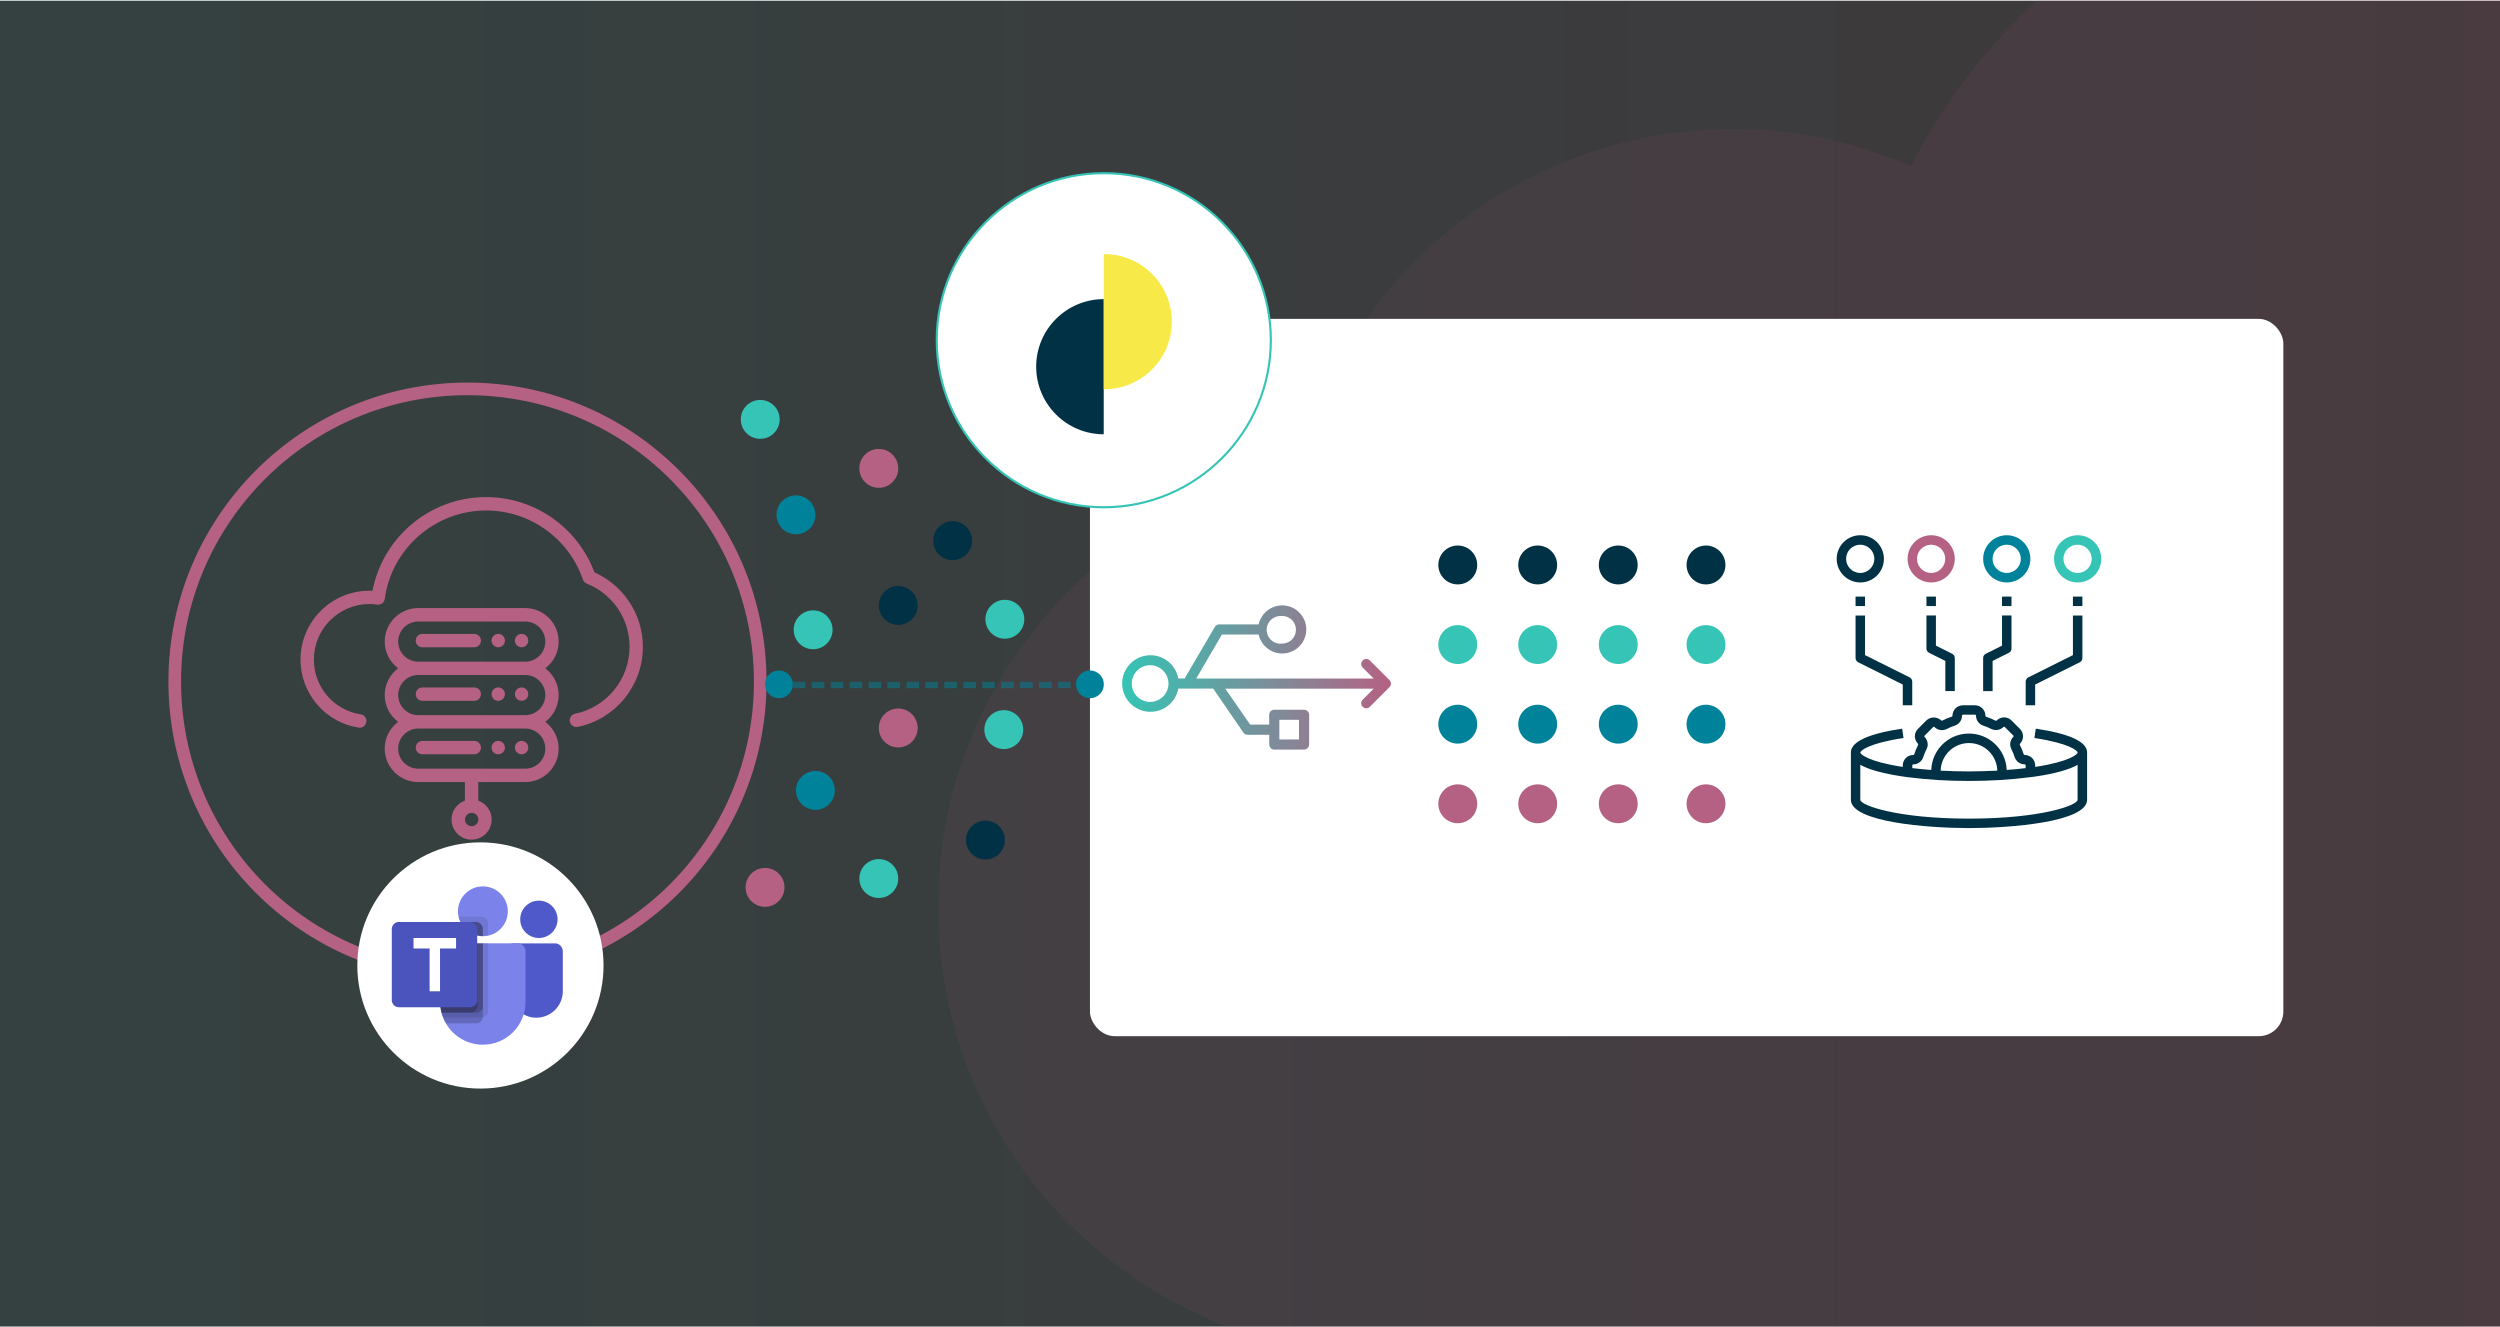 <?xml version="1.0" encoding="UTF-8"?>
<svg id="Layer_1" data-name="Layer 1" xmlns="http://www.w3.org/2000/svg" width="5.5in" height="2.92in" xmlns:xlink="http://www.w3.org/1999/xlink" viewBox="0 0 396 210">
  <rect x="0" y="0" width="396" height="210" fill="#333333" stroke="none"/>
  <defs>
    <style>
      .cls-1, .cls-2, .cls-3 {
        fill: none;
      }

      .cls-4 {
        fill: #f7ea48;
      }

      .cls-5 {
        fill: #003145;
      }

      .cls-6 {
        fill: #00839a;
      }

      .cls-7 {
        fill: #fff;
      }

      .cls-8, .cls-9 {
        fill: #b56183;
      }

      .cls-10 {
        fill: #35c4b5;
      }

      .cls-11 {
        fill: #4b53bc;
      }

      .cls-12 {
        fill: #5059c9;
      }

      .cls-13 {
        fill: #7b83eb;
      }

      .cls-2 {
        opacity: .5;
        stroke: #00839a;
        stroke-dasharray: 0 0 2 1;
      }

      .cls-2, .cls-14, .cls-9, .cls-15, .cls-16 {
        isolation: isolate;
      }

      .cls-2, .cls-3 {
        stroke-miterlimit: 10;
      }

      .cls-14 {
        opacity: .1;
      }

      .cls-3 {
        stroke: #b56183;
        stroke-width: 2px;
      }

      .cls-17 {
        fill: url(#linear-gradient);
        opacity: .1;
      }

      .cls-18 {
        fill: url(#linear-gradient-2);
      }

      .cls-9 {
        opacity: .08;
      }

      .cls-16 {
        opacity: .2;
      }
    </style>
    <linearGradient id="linear-gradient" x1="-13.16" y1="106.81" x2="410.29" y2="106.81" gradientUnits="userSpaceOnUse">
      <stop offset="0" stop-color="#35c4b5"/>
      <stop offset="1" stop-color="#b56183"/>
    </linearGradient>
    <linearGradient id="linear-gradient-2" x1="177.75" y1="104.81" x2="220.33" y2="104.81" gradientTransform="translate(0 212) scale(1 -1)" xlink:href="#linear-gradient"/>
  </defs>
  <rect class="cls-17" x="-13.16" y="-5.47" width="423.45" height="224.56"/>
  <path class="cls-9" d="M404.18-3.31V214.51H217.18c-38.32-1.25-68.7-32.75-68.56-71.09,.05-3.41,.28-6.81,.68-10.2,4.42-29.63,26.95-53.31,56.32-59.21,9.59-38.03,48.18-61.1,86.22-51.54,3.71,.99,7.35,2.24,10.89,3.75,5.77-11.39,13.86-21.45,23.76-29.52h77.69Z"/>
  <line class="cls-2" x1="125.58" y1="108.38" x2="172.21" y2="108.38"/>
  <rect class="cls-7" x="172.65" y="50.39" width="189.03" height="113.62" rx="3.89" ry="3.89"/>
  <g class="cls-15">
    <circle class="cls-7" cx="174.84" cy="53.77" r="26.46"/>
    <path class="cls-10" d="M174.84,80.4c-14.68,0-26.63-11.95-26.63-26.63s11.95-26.63,26.63-26.63,26.63,11.95,26.63,26.63-11.95,26.63-26.63,26.63Zm0-52.92c-14.5,0-26.29,11.79-26.29,26.29s11.79,26.29,26.29,26.29,26.29-11.79,26.29-26.29-11.79-26.29-26.29-26.29Z"/>
  </g>
  <path class="cls-5" d="M174.84,68.67c-5.91,0-10.7-4.79-10.71-10.7,0-5.91,4.79-10.7,10.7-10.71h0v21.41Z"/>
  <path class="cls-4" d="M175.37,40.14c5.91,.25,10.49,5.24,10.24,11.15-.25,5.76-5,10.29-10.77,10.25v-21.4h.53Z"/>
  <path class="cls-18" d="M196.95,115.92c.15,.22,.4,.35,.67,.35h3.43v1.53c0,.21,.08,.42,.23,.57,.15,.16,.35,.25,.57,.25h4.71c.44-.02,.8-.37,.81-.81v-4.71c0-.22-.09-.42-.25-.57-.15-.15-.35-.23-.57-.23h-4.71c-.44,0-.8,.36-.8,.8h0v1.56h-3.01l-3.94-5.69h23.49l-1.72,1.73h0c-.15,.15-.24,.35-.25,.57,.02,.44,.37,.8,.81,.81,.21,0,.42-.09,.57-.25l3.1-3.1h0c.31-.32,.31-.82,0-1.13l-3.1-3.1c-.15-.15-.35-.24-.57-.25-.44,.02-.8,.37-.81,.81,0,.21,.09,.42,.25,.57l1.72,1.73h-28.1l4.07-6.97h5.82c.27,1.24,1.14,2.26,2.31,2.73,1.95,.79,4.17-.16,4.96-2.11,.79-1.95-.16-4.17-2.11-4.96-.91-.37-1.94-.37-2.85,0-1.18,.47-2.04,1.5-2.31,2.73h-6.25c-.28,0-.54,.15-.68,.39l-4.65,7.93c-.04,.08-.07,.16-.09,.25h-1.06c-.44-2.43-2.77-4.05-5.21-3.61-2.43,.44-4.05,2.77-3.61,5.21,.44,2.43,2.77,4.05,5.21,3.61,1.84-.33,3.27-1.77,3.61-3.61h5.53l4.78,6.97Zm8.81-2.02v3.11h-3.11v-3.11h3.11Zm-2.68-16.46h0c.58,0,1.14,.23,1.56,.64,.85,.86,.85,2.25,0,3.11-.42,.41-.97,.64-1.56,.64-1.2,.14-2.29-.72-2.43-1.93-.14-1.2,.72-2.29,1.93-2.43,.17-.02,.34-.02,.5,0v-.03Zm-20.87,13.63h0c-1.61,.01-2.92-1.28-2.94-2.88-.01-1.61,1.28-2.92,2.88-2.94,1.61-.01,2.92,1.28,2.94,2.88,0,.78-.3,1.54-.86,2.09-.54,.53-1.26,.84-2.02,.84Z"/>
  <circle class="cls-3" cx="74.05" cy="107.85" r="46.37"/>
  <circle class="cls-7" cx="76.1" cy="152.81" r="19.5"/>
  <circle class="cls-13" cx="76.49" cy="144.23" r="3.95"/>
  <path class="cls-14" d="M76.2,145.08h-3.57v.07c.54,2.04,2.6,3.3,4.67,2.84v-1.79c0-.61-.49-1.11-1.09-1.12Z"/>
  <path class="cls-16" d="M75.35,145.92h-2.44c.66,1.38,2.05,2.25,3.57,2.25v-1.12c0-.62-.5-1.12-1.12-1.12,0,0,0,0-.01,0Z"/>
  <circle class="cls-12" cx="85.36" cy="145.5" r="2.96"/>
  <path class="cls-12" d="M87.89,149.31h-6.64c-.3,0-.55,.23-.55,.52,0,0,0,0,0,.01v6.86c-.02,2.04,1.38,3.81,3.35,4.29,2.28,.49,4.52-.95,5.01-3.23,.06-.29,.1-.6,.09-.9v-6.29c0-.7-.57-1.27-1.27-1.27Z"/>
  <path class="cls-13" d="M83.24,150.58v8.02c0,3.73-3.02,6.76-6.75,6.76-2.42,0-4.65-1.28-5.86-3.38-.17-.27-.31-.55-.42-.85-.11-.28-.21-.56-.29-.85-.13-.55-.2-1.12-.2-1.69v-8.02c0-.7,.57-1.27,1.27-1.27h10.98c.69,0,1.26,.55,1.27,1.24,0,0,0,0,0,.01h0Z"/>
  <path class="cls-16" d="M75.35,145.92h-2.44c.66,1.38,2.05,2.25,3.57,2.25v-1.12c0-.62-.5-1.12-1.12-1.12,0,0,0,0-.01,0Z"/>
  <path class="cls-14" d="M77.33,149.31v10.66c0,.53-.37,.98-.89,1.09h-6.23c-.11-.28-.21-.56-.29-.85-.13-.55-.2-1.12-.2-1.69v-8.02c0-.7,.57-1.27,1.27-1.27h6.34v.07Z"/>
  <path class="cls-16" d="M76.49,149.31v11.55c.01,.08,.01,.17,0,.25-.1,.51-.56,.88-1.08,.88h-4.77c-.17-.27-.31-.55-.42-.85-.11-.28-.21-.56-.29-.85-.13-.55-.2-1.12-.2-1.69v-8.02c0-.7,.57-1.27,1.27-1.27h5.5Z"/>
  <path class="cls-16" d="M76.49,149.31v9.86c0,.62-.5,1.12-1.12,1.12h-5.44c-.13-.55-.2-1.12-.2-1.69v-8.02c0-.7,.57-1.27,1.27-1.27h0s5.5,0,5.5,0Z"/>
  <path class="cls-16" d="M70.99,149.31c-.69,0-1.26,.55-1.27,1.24,0,0,0,0,0,.01h0v8.02c0,.57,.07,1.14,.2,1.69h4.59c.62,0,1.12-.5,1.12-1.12v-9.85h-4.65Z"/>
  <path class="cls-11" d="M63.19,145.92h11.26c.62,0,1.13,.49,1.14,1.11,0,0,0,0,0,.01h0v11.27c0,.62-.5,1.12-1.12,1.12,0,0,0,0-.01,0h-11.26c-.62,0-1.13-.49-1.14-1.11,0,0,0,0,0-.01h0v-11.27c0-.62,.5-1.12,1.12-1.12,0,0,0,0,.01,0Z"/>
  <path class="cls-7" d="M72.24,150.12h-2.54v6.78h-1.65v-6.78h-2.55v-1.66h6.74v1.66Z"/>
  <path class="cls-1" d="M62.11,139.16h27.06v27.06h-27.06v-27.06Z"/>
  <circle class="cls-6" cx="172.65" cy="108.28" r="2.2"/>
  <circle class="cls-6" cx="123.38" cy="108.28" r="2.2"/>
  <circle class="cls-6" cx="126.08" cy="81.43" r="3.08"/>
  <circle class="cls-5" cx="142.28" cy="95.78" r="3.08"/>
  <circle class="cls-10" cx="159" cy="115.45" r="3.08"/>
  <circle class="cls-8" cx="121.18" cy="140.44" r="3.08"/>
  <circle class="cls-8" cx="142.28" cy="115.19" r="3.08"/>
  <circle class="cls-8" cx="139.2" cy="74.07" r="3.08"/>
  <circle class="cls-5" cx="150.9" cy="85.52" r="3.08"/>
  <circle class="cls-10" cx="128.8" cy="99.64" r="3.08"/>
  <circle class="cls-6" cx="129.16" cy="125.08" r="3.08"/>
  <circle class="cls-10" cx="159.17" cy="97.97" r="3.08"/>
  <circle class="cls-10" cx="120.42" cy="66.31" r="3.08"/>
  <circle class="cls-10" cx="139.2" cy="139.04" r="3.08"/>
  <g>
    <circle class="cls-8" cx="230.91" cy="127.2" r="3.08"/>
    <circle class="cls-8" cx="243.57" cy="127.2" r="3.08"/>
    <circle class="cls-8" cx="256.33" cy="127.2" r="3.08"/>
    <circle class="cls-8" cx="270.23" cy="127.2" r="3.08"/>
  </g>
  <g>
    <circle class="cls-6" cx="230.91" cy="114.59" r="3.08"/>
    <circle class="cls-6" cx="243.57" cy="114.59" r="3.08"/>
    <circle class="cls-6" cx="256.33" cy="114.59" r="3.08"/>
    <circle class="cls-6" cx="270.23" cy="114.59" r="3.08"/>
  </g>
  <g>
    <circle class="cls-10" cx="230.91" cy="101.98" r="3.08"/>
    <circle class="cls-10" cx="243.57" cy="101.98" r="3.08"/>
    <circle class="cls-10" cx="256.33" cy="101.98" r="3.08"/>
    <circle class="cls-10" cx="270.23" cy="101.98" r="3.08"/>
  </g>
  <g>
    <circle class="cls-5" cx="230.91" cy="89.37" r="3.08"/>
    <circle class="cls-5" cx="243.57" cy="89.37" r="3.08"/>
    <circle class="cls-5" cx="256.33" cy="89.37" r="3.08"/>
    <circle class="cls-5" cx="270.23" cy="89.37" r="3.08"/>
  </g>
  <circle class="cls-5" cx="156.09" cy="132.94" r="3.08"/>
  <g>
    <path class="cls-5" d="M322.47,115.3l-.22,1.48c5.63,.85,6.85,2.05,6.85,2.3s-1.21,1.44-6.73,2.28v-.24c0-.91-.74-1.65-1.65-1.65h0c-.07,0-.14-.04-.16-.1-.16-.52-.37-1.02-.62-1.5-.03-.07-.02-.14,.03-.19,.64-.64,.64-1.69,0-2.33l-1.35-1.35c-.64-.64-1.67-.65-2.32-.01-.05,.05-.13,.07-.2,.05-.48-.25-.99-.46-1.51-.63-.07-.03-.11-.09-.1-.16,0-.91-.74-1.65-1.65-1.65h-1.92c-.91,0-1.65,.75-1.65,1.66,0,0,0,0,0,0,0,.05-.03,.11-.07,.13-.53,.16-1.04,.37-1.53,.63-.07,.03-.14,.02-.19-.03-.66-.61-1.68-.61-2.33,0l-1.35,1.35c-.64,.64-.65,1.67-.01,2.32,.05,.05,.07,.13,.05,.2-.25,.48-.46,.99-.63,1.51-.03,.07-.09,.11-.16,.1-.91,0-1.65,.74-1.65,1.65h0v.24c-5.53-.84-6.73-2.03-6.73-2.28s1.22-1.45,6.85-2.3l-.22-1.48c-5.39,.81-8.12,2.08-8.12,3.78v7.48c0,3.55,12.24,4.49,18.71,4.49s18.71-.94,18.71-4.49v-7.48c0-1.7-2.73-2.97-8.12-3.78Zm-19.57,5.81c0-.08,.07-.15,.15-.15h0c.73,0,1.37-.46,1.59-1.15,.14-.43,.31-.85,.52-1.25,.12-.23,.19-.49,.19-.76,0-.44-.18-.87-.49-1.19-.06-.06-.06-.15,0-.21,0,0,0,0,0,0l1.35-1.35c.06-.06,.16-.06,.22,0,.51,.51,1.29,.63,1.94,.3,.41-.22,.83-.39,1.27-.53,.69-.22,1.15-.87,1.14-1.59,0-.08,.07-.15,.15-.15h1.92c.08,0,.15,.07,.15,.15h0c0,.73,.46,1.37,1.15,1.59,.43,.14,.85,.31,1.25,.52,.65,.32,1.42,.2,1.95-.3,.06-.06,.15-.06,.21,0,0,0,0,0,0,0l1.35,1.35s.04,.07,.04,.11c0,.04-.02,.08-.05,.11-.51,.51-.63,1.29-.3,1.93,.21,.4,.39,.83,.52,1.26,.22,.69,.87,1.16,1.59,1.15,.08,0,.15,.07,.15,.15h0v.45c-.96,.12-1.96,.22-3,.29-.12-3.3-2.89-5.88-6.19-5.76-3.14,.11-5.65,2.63-5.76,5.76-1.04-.07-2.05-.18-3-.29v-.45Zm13.46,.84c-1.45,.07-2.95,.12-4.48,.12s-3.03-.04-4.48-.12c.06-2.48,2.12-4.43,4.6-4.37,2.39,.06,4.31,1.98,4.37,4.37Zm12.73,4.61c0,.9-5.86,2.99-17.21,2.99s-17.21-2.1-17.21-2.99v-5.54c1.33,.76,3.54,1.37,6.62,1.84,.14,.02,.29,.04,.43,.06l.33,.05c3.26,.42,6.54,.62,9.83,.61,3.29,.01,6.57-.19,9.84-.61l.32-.04c.14-.02,.29-.04,.43-.06,3.08-.46,5.29-1.08,6.62-1.84v5.54Z"/>
    <path class="cls-5" d="M298.41,88.4c0-2.07-1.68-3.74-3.74-3.74s-3.74,1.68-3.74,3.74,1.68,3.74,3.74,3.74c2.07,0,3.74-1.68,3.74-3.74Zm-5.99,0c0-1.24,1.01-2.24,2.24-2.24s2.24,1.01,2.24,2.24-1.01,2.24-2.24,2.24-2.24-1.01-2.24-2.24Z"/>
    <path class="cls-8" d="M309.64,88.4c0-2.07-1.68-3.74-3.74-3.74s-3.74,1.68-3.74,3.74,1.68,3.74,3.74,3.74c2.07,0,3.74-1.68,3.74-3.74Zm-5.99,0c0-1.24,1.01-2.24,2.24-2.24s2.24,1.01,2.24,2.24-1.01,2.24-2.24,2.24-2.24-1.01-2.24-2.24Z"/>
    <path class="cls-6" d="M321.61,88.4c0-2.07-1.68-3.74-3.74-3.74s-3.74,1.68-3.74,3.74,1.68,3.74,3.74,3.74c2.07,0,3.74-1.68,3.74-3.74Zm-5.99,0c0-1.24,1.01-2.24,2.24-2.24s2.24,1.01,2.24,2.24-1.01,2.24-2.24,2.24-2.24-1.01-2.24-2.24Z"/>
    <path class="cls-10" d="M332.84,88.4c0-2.07-1.68-3.74-3.74-3.74s-3.74,1.68-3.74,3.74,1.68,3.74,3.74,3.74c2.07,0,3.74-1.68,3.74-3.74Zm-5.99,0c0-1.24,1.01-2.24,2.24-2.24s2.24,1.01,2.24,2.24-1.01,2.24-2.24,2.24-2.24-1.01-2.24-2.24Z"/>
    <path class="cls-5" d="M309.64,109.35v-5.24c0-.28-.16-.54-.41-.67l-2.58-1.29v-4.78h-1.5v5.24c0,.28,.16,.54,.41,.67l2.58,1.29v4.78h1.5Z"/>
    <path class="cls-5" d="M302.9,111.59v-3.74c0-.28-.16-.54-.41-.67l-7.07-3.53v-6.27h-1.5v6.73c0,.28,.16,.54,.41,.67l7.07,3.53v3.28h1.5Z"/>
    <path class="cls-5" d="M317.12,102.15l-2.58,1.29c-.25,.13-.41,.39-.41,.67v5.24h1.5v-4.78l2.58-1.29c.25-.13,.42-.39,.41-.67v-5.24h-1.5v4.78Z"/>
    <path class="cls-5" d="M328.35,103.65l-7.07,3.53c-.25,.13-.41,.39-.41,.67v3.74h1.5v-3.28l7.07-3.53c.25-.13,.42-.39,.41-.67v-6.73h-1.5v6.27Z"/>
    <rect class="cls-5" x="317.12" y="94.38" width="1.5" height="1.5"/>
    <rect class="cls-5" x="293.92" y="94.38" width="1.5" height="1.5"/>
    <rect class="cls-5" x="305.15" y="94.38" width="1.5" height="1.5"/>
    <rect class="cls-5" x="328.35" y="94.38" width="1.5" height="1.5"/>
  </g>
  <g>
    <path class="cls-8" d="M75.12,100.29h-8.21c-.59,0-1.06,.47-1.06,1.06s.47,1.06,1.06,1.06h8.21c.59,0,1.06-.47,1.06-1.06s-.47-1.06-1.06-1.06Z"/>
    <path class="cls-8" d="M83.37,100.6c-.2-.2-.47-.31-.75-.31s-.55,.11-.75,.31c-.2,.2-.31,.47-.31,.75s.11,.55,.31,.75c.2,.2,.47,.31,.75,.31s.55-.11,.75-.31,.31-.47,.31-.75c0-.28-.11-.55-.31-.75Z"/>
    <path class="cls-8" d="M79.67,100.6c-.2-.2-.47-.31-.75-.31s-.55,.11-.75,.31c-.2,.2-.31,.47-.31,.75s.11,.55,.31,.75c.2,.2,.47,.31,.75,.31s.55-.11,.75-.31c.2-.2,.31-.47,.31-.75,0-.28-.11-.55-.31-.75Z"/>
    <path class="cls-8" d="M75.12,108.77h-8.21c-.59,0-1.06,.47-1.06,1.06s.47,1.06,1.06,1.06h8.21c.59,0,1.06-.47,1.06-1.06s-.47-1.06-1.06-1.06Z"/>
    <path class="cls-8" d="M83.37,109.08c-.2-.2-.47-.31-.75-.31s-.55,.11-.75,.31c-.2,.2-.31,.47-.31,.75s.11,.55,.31,.75c.2,.2,.47,.31,.75,.31s.55-.11,.75-.31,.31-.47,.31-.75-.11-.55-.31-.75Z"/>
    <path class="cls-8" d="M79.67,109.08c-.2-.2-.47-.31-.75-.31s-.55,.11-.75,.31c-.2,.2-.31,.47-.31,.75s.11,.55,.31,.75c.2,.2,.47,.31,.75,.31s.55-.11,.75-.31c.2-.2,.31-.47,.31-.75s-.11-.55-.31-.75Z"/>
    <path class="cls-8" d="M75.12,117.24h-8.21c-.59,0-1.06,.47-1.06,1.06s.47,1.06,1.06,1.06h8.21c.59,0,1.06-.47,1.06-1.06s-.47-1.06-1.06-1.06Z"/>
    <path class="cls-8" d="M83.37,117.55c-.2-.2-.47-.31-.75-.31s-.55,.11-.75,.31c-.2,.2-.31,.47-.31,.75s.11,.55,.31,.75c.2,.2,.47,.31,.75,.31s.55-.11,.75-.31,.31-.47,.31-.75-.11-.55-.31-.75Z"/>
    <path class="cls-8" d="M79.67,117.55c-.2-.2-.47-.31-.75-.31s-.55,.11-.75,.31-.31,.47-.31,.75,.11,.55,.31,.75c.2,.2,.47,.31,.75,.31s.55-.11,.75-.31c.2-.2,.31-.47,.31-.75s-.11-.55-.31-.75Z"/>
    <path class="cls-8" d="M88.49,109.98c0-1.73-.83-3.27-2.12-4.24,1.29-.97,2.12-2.51,2.12-4.24,0-2.92-2.38-5.3-5.3-5.3h-16.95c-2.92,0-5.3,2.38-5.3,5.3,0,1.73,.83,3.27,2.12,4.24-1.29,.97-2.12,2.51-2.12,4.24s.83,3.27,2.12,4.24c-1.29,.97-2.12,2.51-2.12,4.24,0,2.92,2.38,5.3,5.3,5.3h7.4v2.94c-1.23,.44-2.12,1.61-2.12,3,0,1.75,1.43,3.18,3.18,3.18s3.18-1.43,3.18-3.18c0-1.38-.89-2.56-2.12-3v-2.94h7.43c2.92,0,5.3-2.38,5.3-5.3,0-1.73-.83-3.27-2.12-4.24,1.29-.97,2.12-2.51,2.12-4.24Zm-25.42-8.47c0-1.75,1.43-3.18,3.18-3.18h16.95c1.75,0,3.18,1.43,3.18,3.18s-1.43,3.18-3.18,3.18h-16.95c-1.75,0-3.18-1.43-3.18-3.18Zm11.64,29.24c-.58,0-1.06-.48-1.06-1.06s.48-1.06,1.06-1.06,1.06,.48,1.06,1.06-.48,1.06-1.06,1.06Zm11.67-12.29c0,1.75-1.43,3.18-3.18,3.18h-16.95c-1.75,0-3.18-1.43-3.18-3.18s1.43-3.18,3.18-3.18h16.95c1.75,0,3.18,1.43,3.18,3.18Zm-3.18-5.3h-16.95c-1.75,0-3.18-1.43-3.18-3.18s1.43-3.18,3.18-3.18h16.95c1.75,0,3.18,1.43,3.18,3.18,0,1.75-1.43,3.18-3.18,3.18Z"/>
    <path class="cls-8" d="M99.55,95.03c-1.36-1.97-3.22-3.52-5.39-4.49-2.67-7.15-9.51-11.92-17.17-11.92-4.46,0-8.76,1.62-12.1,4.57-3.06,2.69-5.12,6.31-5.89,10.27-.16,0-.33-.01-.49-.01-6.02,0-10.91,4.89-10.91,10.91,0,2.62,.94,5.15,2.65,7.13,1.69,1.96,4.02,3.25,6.57,3.65,.06,0,.11,.01,.16,.01,.51,0,.96-.37,1.05-.9,.09-.58-.31-1.12-.88-1.21-4.3-.67-7.43-4.32-7.43-8.69,0-4.85,3.94-8.79,8.79-8.79,.41,0,.82,.03,1.23,.09,.28,.04,.56-.03,.79-.2,.22-.17,.37-.42,.41-.7,1.08-7.99,7.99-14.01,16.06-14.01,6.92,0,13.08,4.4,15.33,10.94,.1,.29,.32,.52,.61,.64,4.12,1.65,6.78,5.59,6.78,10.03,0,5.11-3.63,9.56-8.63,10.59-.57,.12-.94,.68-.83,1.25,.12,.57,.68,.94,1.25,.83,5.98-1.22,10.32-6.55,10.32-12.66,0-2.63-.79-5.16-2.27-7.32Z"/>
  </g>
</svg>
